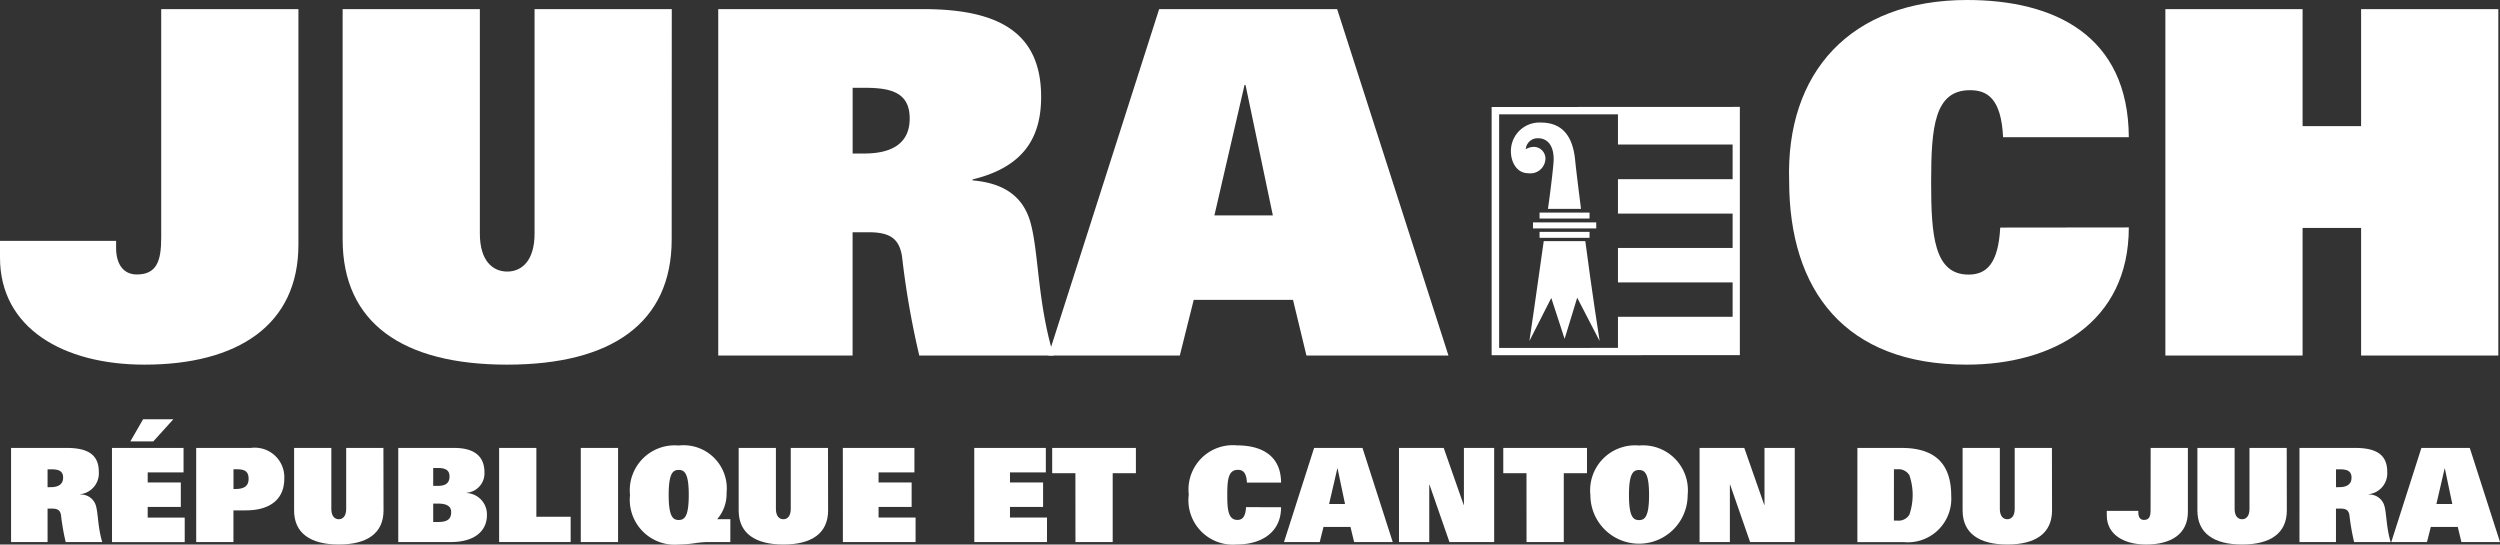 <svg id="Groupe_84" data-name="Groupe 84" xmlns="http://www.w3.org/2000/svg" xmlns:xlink="http://www.w3.org/1999/xlink" width="141" height="30.712" viewBox="0 0 141 30.712">
  <rect x="0" y="0" width="141" height="30.712" fill="#333333" stroke="none"/>
  <defs>
    <clipPath id="clip-path">
      <rect id="Rectangle_95" data-name="Rectangle 95" width="141" height="30.712" fill="none"/>
    </clipPath>
  </defs>
  <g id="Groupe_56" data-name="Groupe 56" clip-path="url(#clip-path)">
    <path id="Tracé_283" data-name="Tracé 283" d="M9.092,1.019h7.739V14.305c0,4.546-3.437,6.766-8.686,6.766C3.572,21.071,0,19.014,0,15.037v-.947H6.548v.406c0,.894.406,1.489,1.164,1.489,1.109,0,1.38-.731,1.38-2.057Z" transform="translate(0 -0.505)" fill="#fff"/>
    <path id="Tracé_284" data-name="Tracé 284" d="M56.858,14.008c0,4.708-3.383,7.063-9.282,7.063S38.3,18.716,38.3,14.008V1.019h7.739V13.683c0,1.542.731,2.138,1.543,2.138s1.542-.6,1.542-2.138V1.019h7.739Z" transform="translate(-18.975 -0.505)" fill="#fff"/>
    <path id="Tracé_285" data-name="Tracé 285" d="M80.292,1.019H91.846c4.195,0,6.657,1.272,6.657,4.952,0,2.246-.947,3.951-3.87,4.654v.054c1.894.162,2.923,1,3.3,2.489.433,1.678.379,4.438,1.272,7.388H91.63a48.122,48.122,0,0,1-.974-5.6c-.162-.974-.649-1.353-1.894-1.353h-.893v6.954H80.292Zm8.226,8.145c1.488,0,2.571-.514,2.571-1.975,0-1.434-1-1.732-2.517-1.732h-.7V9.164Z" transform="translate(-39.783 -0.505)" fill="#fff"/>
    <path id="Tracé_286" data-name="Tracé 286" d="M123.443,1.019h10.039l6.278,19.537h-8.01l-.757-3.139h-5.6l-.785,3.139h-7.415Zm6.413,11.636-1.542-7.36h-.055l-1.7,7.36Z" transform="translate(-58.067 -0.505)" fill="#fff"/>
    <path id="Tracé_287" data-name="Tracé 287" d="M219.157,12.827c0,5.385-4.3,7.739-9.146,7.739C203.164,20.566,200,16.4,200,10.2,199.809,4.113,203.434,0,210.037,0c4.925,0,9.092,2,9.12,7.739h-7.09c-.108-2.219-.92-2.652-1.867-2.652-2,0-2.192,2.056-2.192,5.2,0,2.976.163,5.2,2.111,5.2,1,0,1.678-.6,1.786-2.652Z" transform="translate(-99.092)" fill="#fff"/>
    <path id="Tracé_288" data-name="Tracé 288" d="M253.1,13.359h-3.3v7.2h-7.739V1.02h7.739v6.6h3.3V1.02h7.739V20.557H253.1Z" transform="translate(-119.934 -0.505)" fill="#fff"/>
    <path id="Tracé_289" data-name="Tracé 289" d="M180.554,11.951l-13.8.006v14l14-.006v-14Zm-.208.416c0,.4,0,12.777,0,13.173l-13.169.006V12.372l13.171-.006" transform="translate(-82.626 -5.922)" fill="#fff"/>
    <rect id="Rectangle_87" data-name="Rectangle 87" width="6.683" height="1.941" transform="translate(91.253 10.106)" fill="#fff"/>
    <rect id="Rectangle_88" data-name="Rectangle 88" width="6.683" height="1.943" transform="translate(91.253 13.985)" fill="#fff"/>
    <rect id="Rectangle_89" data-name="Rectangle 89" width="6.683" height="1.941" transform="translate(91.253 17.867)" fill="#fff"/>
    <rect id="Rectangle_90" data-name="Rectangle 90" width="6.683" height="1.938" transform="translate(91.253 6.213)" fill="#fff"/>
    <path id="Tracé_290" data-name="Tracé 290" d="M172.528,15.817c-.148-1.5-.839-2.117-1.945-2.117a1.606,1.606,0,0,0-1.677,1.645c0,.505.276,1.214.989,1.214a.849.849,0,0,0,.958-.841.663.663,0,0,0-.625-.646.922.922,0,0,0-.486.132.671.671,0,0,1,.716-.617c.367,0,.858.245.858,1.182,0,.294-.129,1.408-.32,2.8h1.863c-.16-1.26-.289-2.311-.331-2.753" transform="translate(-83.69 -6.788)" fill="#fff"/>
    <path id="Tracé_291" data-name="Tracé 291" d="M170.975,32.585l1.232-2.426.752,2.309.71-2.323,1.266,2.446s-.463-2.961-.808-5.637l-2.345,0c-.377,2.727-.808,5.63-.808,5.63" transform="translate(-84.715 -13.355)" fill="#fff"/>
    <rect id="Rectangle_91" data-name="Rectangle 91" width="3.568" height="0.34" transform="translate(86.46 12.543)" fill="#fff"/>
    <rect id="Rectangle_92" data-name="Rectangle 92" width="2.819" height="0.336" transform="translate(86.831 13.077)" fill="#fff"/>
    <rect id="Rectangle_93" data-name="Rectangle 93" width="2.819" height="0.335" transform="translate(86.831 11.99)" fill="#fff"/>
    <path id="Tracé_292" data-name="Tracé 292" d="M1.236,50.073h3.14c1.14,0,1.809.346,1.809,1.346a1.186,1.186,0,0,1-1.051,1.265V52.7a.882.882,0,0,1,.9.677c.118.456.1,1.206.346,2.007H4.317a13.106,13.106,0,0,1-.265-1.522c-.044-.265-.176-.368-.515-.368H3.295v1.89H1.236Zm2.236,2.213c.4,0,.7-.14.7-.536s-.272-.471-.684-.471H3.295v1.008Z" transform="translate(-0.612 -24.81)" fill="#fff"/>
    <path id="Tracé_293" data-name="Tracé 293" d="M12.517,48.484h4.037v1.382H14.532v.566H16.4v1.382H14.532v.6H16.62v1.383h-4.1Zm1.757-1.617H15.98l-1.132,1.25H13.554Z" transform="translate(-6.202 -23.222)" fill="#fff"/>
    <path id="Tracé_294" data-name="Tracé 294" d="M21.932,50.073h3.089A1.664,1.664,0,0,1,26.9,51.816c0,1.059-.691,1.779-2.176,1.779h-.691v1.787h-2.1Zm2.206,2.316c.544,0,.75-.2.75-.574s-.176-.537-.632-.537h-.22v1.11Z" transform="translate(-10.867 -24.81)" fill="#fff"/>
    <path id="Tracé_295" data-name="Tracé 295" d="M37.921,53.6c0,1.279-.919,1.92-2.522,1.92s-2.522-.64-2.522-1.92V50.073h2.1v3.441c0,.419.2.581.419.581s.419-.162.419-.581V50.073h2.1Z" transform="translate(-16.29 -24.81)" fill="#fff"/>
    <path id="Tracé_296" data-name="Tracé 296" d="M44.522,50.074h3.155c1.147,0,1.706.485,1.706,1.375a1.1,1.1,0,0,1-1,1.154v.015a1.205,1.205,0,0,1,1.14,1.243c0,.911-.713,1.522-2.037,1.522H44.522Zm1.971,1.132v1.008h.28c.485,0,.64-.221.64-.53,0-.353-.228-.478-.647-.478Zm0,3.044h.294c.515,0,.72-.17.72-.559,0-.323-.25-.478-.742-.478h-.272Z" transform="translate(-22.06 -24.811)" fill="#fff"/>
    <path id="Tracé_297" data-name="Tracé 297" d="M55.8,50.073h2.1v3.882h1.934v1.426H55.8Z" transform="translate(-27.649 -24.81)" fill="#fff"/>
    <rect id="Rectangle_94" data-name="Rectangle 94" width="2.103" height="5.309" transform="translate(32.756 25.263)" fill="#fff"/>
    <path id="Tracé_298" data-name="Tracé 298" d="M76.089,55.245H74.766a5.763,5.763,0,0,0-.691.066,6.9,6.9,0,0,1-.9.074,2.535,2.535,0,0,1-2.743-2.795A2.534,2.534,0,0,1,73.178,49.8a2.436,2.436,0,0,1,2.7,2.669,2.182,2.182,0,0,1-.529,1.485h.742ZM73.178,54c.324,0,.567-.184.567-1.412,0-1.2-.229-1.412-.567-1.412s-.566.213-.566,1.412c0,1.229.243,1.412.566,1.412" transform="translate(-34.899 -24.673)" fill="#fff"/>
    <path id="Tracé_299" data-name="Tracé 299" d="M87.619,53.6c0,1.279-.919,1.92-2.522,1.92s-2.522-.64-2.522-1.92V50.073h2.1v3.441c0,.419.2.581.419.581s.419-.162.419-.581V50.073h2.1Z" transform="translate(-40.914 -24.81)" fill="#fff"/>
    <path id="Tracé_300" data-name="Tracé 300" d="M94.22,50.073h4.037v1.382H96.235v.566H98.1V53.4H96.235V54h2.088v1.382h-4.1Z" transform="translate(-46.684 -24.81)" fill="#fff"/>
    <path id="Tracé_301" data-name="Tracé 301" d="M108.911,50.073h4.037v1.382h-2.022v.566h1.867V53.4h-1.867V54h2.088v1.382h-4.1Z" transform="translate(-53.963 -24.81)" fill="#fff"/>
    <path id="Tracé_302" data-name="Tracé 302" d="M118.935,51.5h-1.309V50.073h4.721V51.5h-1.309v3.882h-2.1Z" transform="translate(-58.282 -24.81)" fill="#fff"/>
    <path id="Tracé_303" data-name="Tracé 303" d="M138.1,53.281c0,1.463-1.169,2.1-2.485,2.1a2.508,2.508,0,0,1-2.72-2.816,2.5,2.5,0,0,1,2.727-2.772c1.338,0,2.471.544,2.478,2.1h-1.926c-.029-.6-.25-.721-.508-.721-.544,0-.6.558-.6,1.412,0,.809.044,1.412.573,1.412.272,0,.456-.162.485-.721Z" transform="translate(-65.848 -24.673)" fill="#fff"/>
    <path id="Tracé_304" data-name="Tracé 304" d="M145.237,50.073h2.728l1.706,5.309h-2.177l-.206-.853h-1.522l-.213.853h-2.015Zm1.743,3.162-.419-2h-.015l-.464,2Z" transform="translate(-71.121 -24.81)" fill="#fff"/>
    <path id="Tracé_305" data-name="Tracé 305" d="M156.393,50.073h2.522l1.125,3.213h.015V50.073h1.706v5.309h-2.522l-1.125-3.235H158.1v3.235h-1.706Z" transform="translate(-77.49 -24.81)" fill="#fff"/>
    <path id="Tracé_306" data-name="Tracé 306" d="M169.361,51.5h-1.309V50.073h4.721V51.5h-1.309v3.882h-2.1Z" transform="translate(-83.267 -24.81)" fill="#fff"/>
    <path id="Tracé_307" data-name="Tracé 307" d="M180.533,49.8a2.534,2.534,0,0,1,2.743,2.794,2.743,2.743,0,1,1-5.486,0,2.534,2.534,0,0,1,2.743-2.794m0,4.206c.323,0,.566-.184.566-1.412,0-1.2-.228-1.412-.566-1.412s-.567.213-.567,1.412c0,1.229.243,1.412.567,1.412" transform="translate(-88.092 -24.673)" fill="#fff"/>
    <path id="Tracé_308" data-name="Tracé 308" d="M190,50.073h2.522l1.125,3.213h.015V50.073h1.706v5.309H192.85l-1.126-3.235h-.015v3.235H190Z" transform="translate(-94.144 -24.81)" fill="#fff"/>
    <path id="Tracé_309" data-name="Tracé 309" d="M207.639,50.073h2.492c2.125,0,2.8,1.14,2.8,2.713a2.455,2.455,0,0,1-2.676,2.6h-2.617Zm2.059,4.1h.205a.71.71,0,0,0,.669-.338,3.439,3.439,0,0,0,0-2.22.71.71,0,0,0-.669-.339H209.7Z" transform="translate(-102.882 -24.81)" fill="#fff"/>
    <path id="Tracé_310" data-name="Tracé 310" d="M224.443,53.6c0,1.279-.919,1.92-2.522,1.92s-2.522-.64-2.522-1.92V50.073h2.1v3.441c0,.419.2.581.419.581s.419-.162.419-.581V50.073h2.1Z" transform="translate(-108.708 -24.81)" fill="#fff"/>
    <path id="Tracé_311" data-name="Tracé 311" d="M238,50.073h2.1v3.61c0,1.235-.934,1.838-2.361,1.838-1.243,0-2.213-.56-2.213-1.64v-.257h1.779v.11c0,.243.11.4.316.4.3,0,.375-.2.375-.559Z" transform="translate(-116.703 -24.81)" fill="#fff"/>
    <path id="Tracé_312" data-name="Tracé 312" d="M250.691,53.6c0,1.279-.919,1.92-2.522,1.92s-2.522-.64-2.522-1.92V50.073h2.1v3.441c0,.419.2.581.419.581s.419-.162.419-.581V50.073h2.1Z" transform="translate(-121.714 -24.81)" fill="#fff"/>
    <path id="Tracé_313" data-name="Tracé 313" d="M257.059,50.073h3.14c1.14,0,1.809.346,1.809,1.346a1.186,1.186,0,0,1-1.051,1.265V52.7a.882.882,0,0,1,.9.677c.118.456.1,1.206.346,2.007H260.14a13.114,13.114,0,0,1-.265-1.522c-.044-.265-.177-.368-.515-.368h-.243v1.89h-2.059Zm2.235,2.213c.4,0,.7-.14.7-.536s-.272-.471-.684-.471h-.191v1.008Z" transform="translate(-127.368 -24.81)" fill="#fff"/>
    <path id="Tracé_314" data-name="Tracé 314" d="M269.019,50.073h2.728l1.706,5.309h-2.177l-.206-.853h-1.522l-.214.853H267.32Zm1.743,3.162-.419-2h-.015l-.463,2Z" transform="translate(-132.452 -24.81)" fill="#fff"/>
  </g>
</svg>
